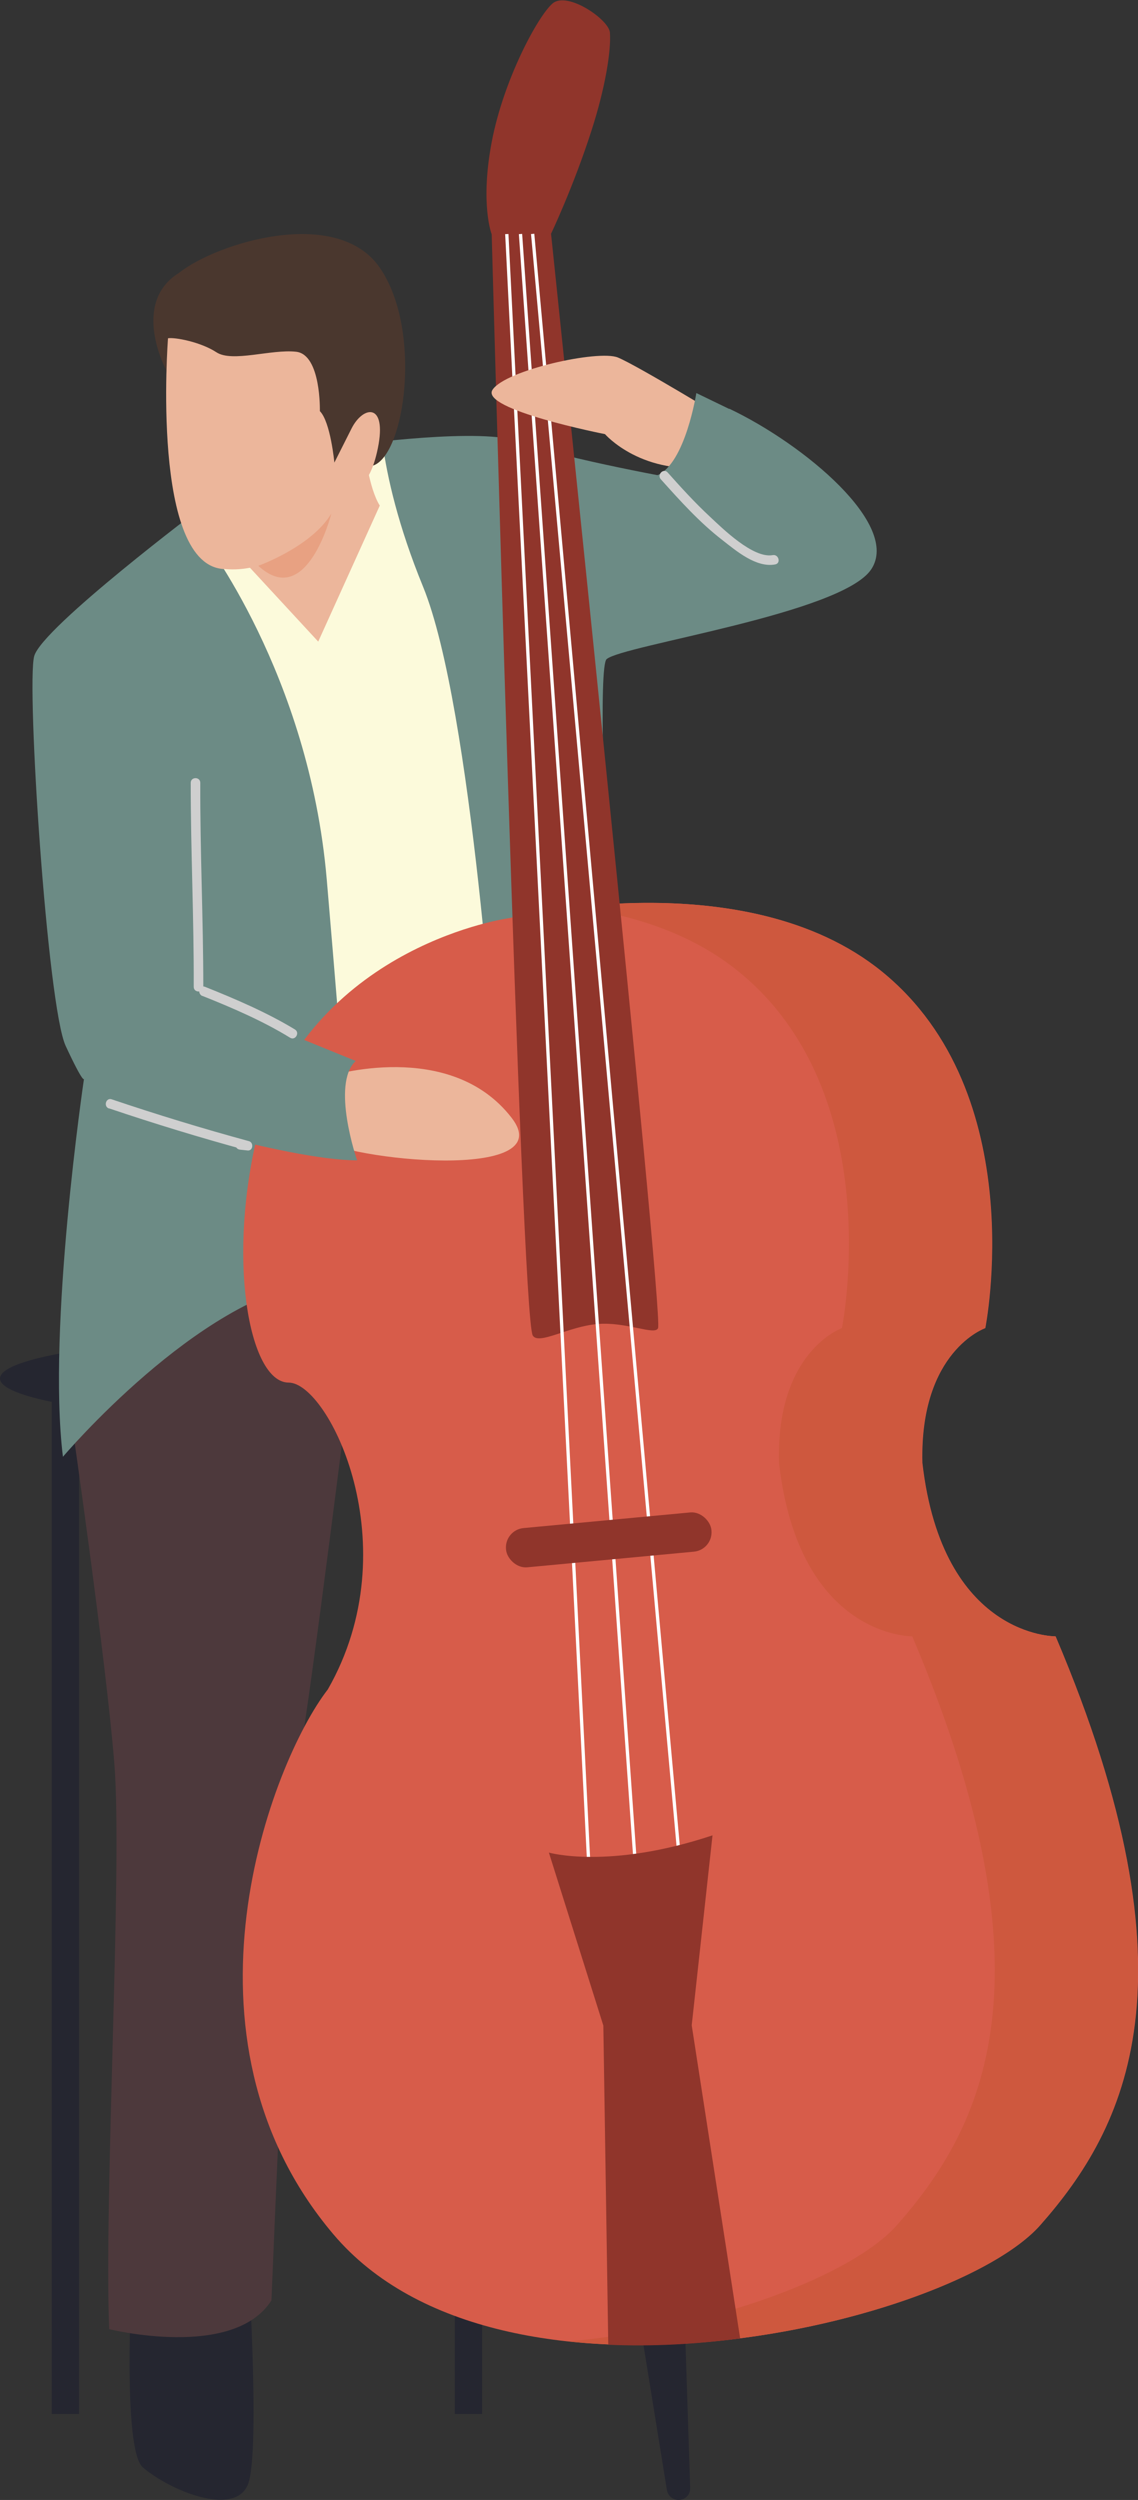 <?xml version="1.0" encoding="UTF-8"?>
<svg xmlns="http://www.w3.org/2000/svg" viewBox="0 0 41.59 91.33">
  <rect x="0" y="0" width="41.59" height="91.33" fill="#333333" stroke="none"/>
  <defs>
    <style>
      .cls-1 {
        fill: #fff;
      }

      .cls-2 {
        fill: #d75c4a;
      }

      .cls-3 {
        fill: #ce583e;
      }

      .cls-4 {
        isolation: isolate;
      }

      .cls-5 {
        fill: #6c8b85;
      }

      .cls-6 {
        fill: #252630;
      }

      .cls-7 {
        fill: #4d393c;
      }

      .cls-8 {
        fill: #fcfadb;
      }

      .cls-9 {
        mix-blend-mode: multiply;
      }

      .cls-10 {
        fill: #4a372e;
      }

      .cls-11 {
        fill: #cfcfcf;
      }

      .cls-12 {
        fill: #e8a182;
      }

      .cls-13 {
        fill: #90352b;
      }

      .cls-14 {
        fill: #ecb69b;
      }
    </style>
  </defs>
  <g class="cls-4">
    <g id="_レイヤー_2" data-name="レイヤー 2">
      <g id="_参考" data-name="参考">
        <g>
          <path class="cls-6" d="M20.39,66.33l3.98,24.62c.03.22.21.38.43.38h0c.18,0,.33-.11.39-.25.03-.07.04-.14.03-.3l-.81-25c-.03-.23-2.02-.22-2.33-.22h0c-.37,0-1.73.42-1.68.78Z"/>
          <path class="cls-6" d="M4.82,83.17s-.36,6.32.4,6.97c1.01.86,3.32,1.8,3.83.65s-.04-9.2-.04-9.2"/>
          <rect class="cls-6" x="1.89" y="50.45" width="1" height="37.74"/>
          <rect class="cls-6" x="16.62" y="50.45" width="1" height="37.74"/>
          <path class="cls-6" d="M23.1,50.36c0,.86-5.17,1.56-11.55,1.56s-11.55-.7-11.55-1.56,5.17-1.56,11.55-1.56,11.55.7,11.55,1.56Z"/>
          <path class="cls-7" d="M2.62,51.94s1.26,8.73,1.56,12.5c.3,3.76-.38,15.8-.19,20.65,0,0,4.54,1.13,5.93-1.05,0,0,.76-18.71,1.07-20.19.31-1.48,1.9-14.21,1.9-14.21l4.42,12.06,5.91-.58-1.22-19.16-14.18,1.01"/>
          <path class="cls-5" d="M7.42,18.5s-5.88,4.42-6.17,5.47c-.29,1.06.48,12.8,1.15,14.24.67,1.44.67,1.2.67,1.2,0,0-1.35,9.09-.77,13.81,0,0,4.93-5.82,9.26-6.4l8.95.43,2.42-.04s-1.34-22.63-.76-23.13c.58-.51,8.59-1.66,9.67-3.28,1.08-1.62-2.45-4.57-5.19-5.87,0,0,.95,3.26-1.55,2.63,0,0-4.62-.82-6.02-1.4-1.4-.58-6.21.1-6.21.1"/>
          <path class="cls-8" d="M7.39,19.62s3.9,4.98,4.55,12.49c.64,7.51.66,8.22.66,8.22l5.55-.56s-.88-13.92-2.69-18.34c-1.81-4.42-1.63-7.15-1.56-7.51.07-.36-7.22,3.47-7.22,3.47l.72,2.23Z"/>
          <path class="cls-14" d="M13.32,16.42s.16,1.42.56,2.05l-2.25,4.97-3.17-3.43"/>
          <path class="cls-10" d="M6.07,13.51s-1.31-2.43.47-3.54c1.4-1.11,5.78-2.45,7.34-.19,1.56,2.26.93,6.85-.25,7.23-1.18.38-3.97.57-3.97.57"/>
          <path class="cls-14" d="M6.14,12.36s-.65,8.39,2.09,8.43c2.69.23,4.57-2.98,4.57-2.98,0,0,.67.24,1.01-1.44.34-1.68-.54-1.55-.96-.72l-.63,1.25s-.14-1.49-.53-1.88c0,0,.05-2.07-.87-2.17-.91-.1-2.33.4-2.91.02-.58-.38-1.54-.56-1.78-.51Z"/>
          <path class="cls-12" d="M9.44,20.67s1.94-.69,2.67-1.91c0,0-.89,3.55-2.67,1.91Z"/>
          <path class="cls-2" d="M18.62,33.54s-6.95.93-9.13,7.59c-1.24,4.77-.4,9.38,1.06,9.38s4.43,5.97,1.43,11.21c-2.06,2.66-5.92,12.67.2,19.9,6.11,7.23,22.64,3.29,25.84-.33,3.14-3.56,5.9-8.94.56-21.51,0,0-4.14.05-4.87-6.34-.1-4.09,2.3-4.92,2.3-4.92,0,0,1.71-8.56-3.77-13.02-5.03-4.09-13.62-1.96-13.62-1.96Z"/>
          <path class="cls-3" d="M38.57,59.78s-4.14.05-4.87-6.34c-.1-4.09,2.3-4.92,2.3-4.92,0,0,1.71-8.56-3.77-13.02-3.37-2.74-8.33-2.69-11.24-2.36,2.09.27,4.27.94,6.01,2.36,5.49,4.46,3.77,13.02,3.77,13.02,0,0-2.41.84-2.3,4.92.73,6.39,4.87,6.34,4.87,6.34,5.34,12.57,2.58,17.95-.56,21.51-1.62,1.83-6.63,3.74-11.99,4.25,6.97.74,15.08-1.82,17.22-4.25,3.14-3.56,5.9-8.94.56-21.51Z"/>
          <path class="cls-13" d="M20.14,8.55s4.12,39.39,3.91,39.97c-.11.28-1.16-.24-2.21-.15-1.08.09-2.15.78-2.37.42-.43-.72-1.5-40.23-1.5-40.23,0,0-.43-1.09,0-3.37.43-2.27,1.68-4.59,2.22-5.06s2.07.59,2.1,1.06c.05.66-.17,2.02-.67,3.57-.66,2.06-1.49,3.8-1.49,3.8Z"/>
          <path class="cls-14" d="M12.01,39.32s4.44-1.4,6.69,1.52c1.81,2.34-6,1.57-7.16.72"/>
          <path class="cls-5" d="M4.3,40.44s6.15,1.95,8.75,1.95c0,0-.96-2.78-.05-3.63l-6.65-2.71"/>
          <rect class="cls-1" x="20.01" y="8.51" width=".12" height="61.77" transform="translate(-1.95 1.06) rotate(-2.88)"/>
          <rect class="cls-1" x="21.14" y="8.47" width=".12" height="61.79" transform="translate(-2.72 1.59) rotate(-4.03)"/>
          <rect class="cls-1" x="22.19" y="8.42" width=".12" height="61.89" transform="translate(-3.45 2.16) rotate(-5.16)"/>
          <path class="cls-14" d="M26.62,15.38s-3.33-2.03-4.04-2.32c-.71-.29-4.11.46-4.58,1.18-.47.72,4.11,1.62,4.11,1.62,0,0,1.37,1.58,3.99,1.17"/>
          <path class="cls-5" d="M25.45,14.35s-.4,2.59-1.44,3.02c0,0,2.5,2.27,3.62,1.01,1.12-1.26-.96-3.43-.96-3.43l-1.22-.59Z"/>
          <rect class="cls-13" x="18.48" y="55.53" width="7.54" height="1.44" rx=".71" ry=".71" transform="translate(-5.16 2.33) rotate(-5.36)"/>
          <path class="cls-13" d="M27.05,85.43l-1.77-11.44.76-6.94c-3.79,1.26-5.98.63-5.98.63l1.99,6.32.18,11.66c1.6.07,3.23-.02,4.82-.23Z"/>
          <g class="cls-9">
            <path class="cls-11" d="M3.98,40.49c1.66.56,3.33,1.07,5.02,1.53l.05-.34-.28-.03c-.22-.02-.22.33,0,.35l.28.03c.2.02.23-.29.05-.34-1.69-.46-3.36-.97-5.02-1.53-.21-.07-.31.27-.09.34h0Z"/>
          </g>
          <g class="cls-9">
            <path class="cls-11" d="M6.97,28.6c0,2.49.12,4.97.11,7.45,0,.23.35.23.35,0,0-2.49-.12-4.97-.11-7.45,0-.23-.35-.23-.35,0h0Z"/>
          </g>
          <g class="cls-9">
            <path class="cls-11" d="M7.39,36.38c1.08.43,2.22.92,3.21,1.53.19.12.37-.18.18-.3-1.02-.62-2.19-1.12-3.29-1.56-.21-.08-.3.25-.09.34h0Z"/>
          </g>
          <g class="cls-9">
            <path class="cls-11" d="M24.16,17.52c.7.78,1.41,1.57,2.24,2.21.51.4,1.24,1.02,1.93.89.22-.04.13-.38-.09-.34-.72.13-1.84-.98-2.29-1.4-.55-.51-1.05-1.06-1.55-1.62-.15-.17-.4.08-.25.25h0Z"/>
          </g>
        </g>
      </g>
    </g>
  </g>
</svg>